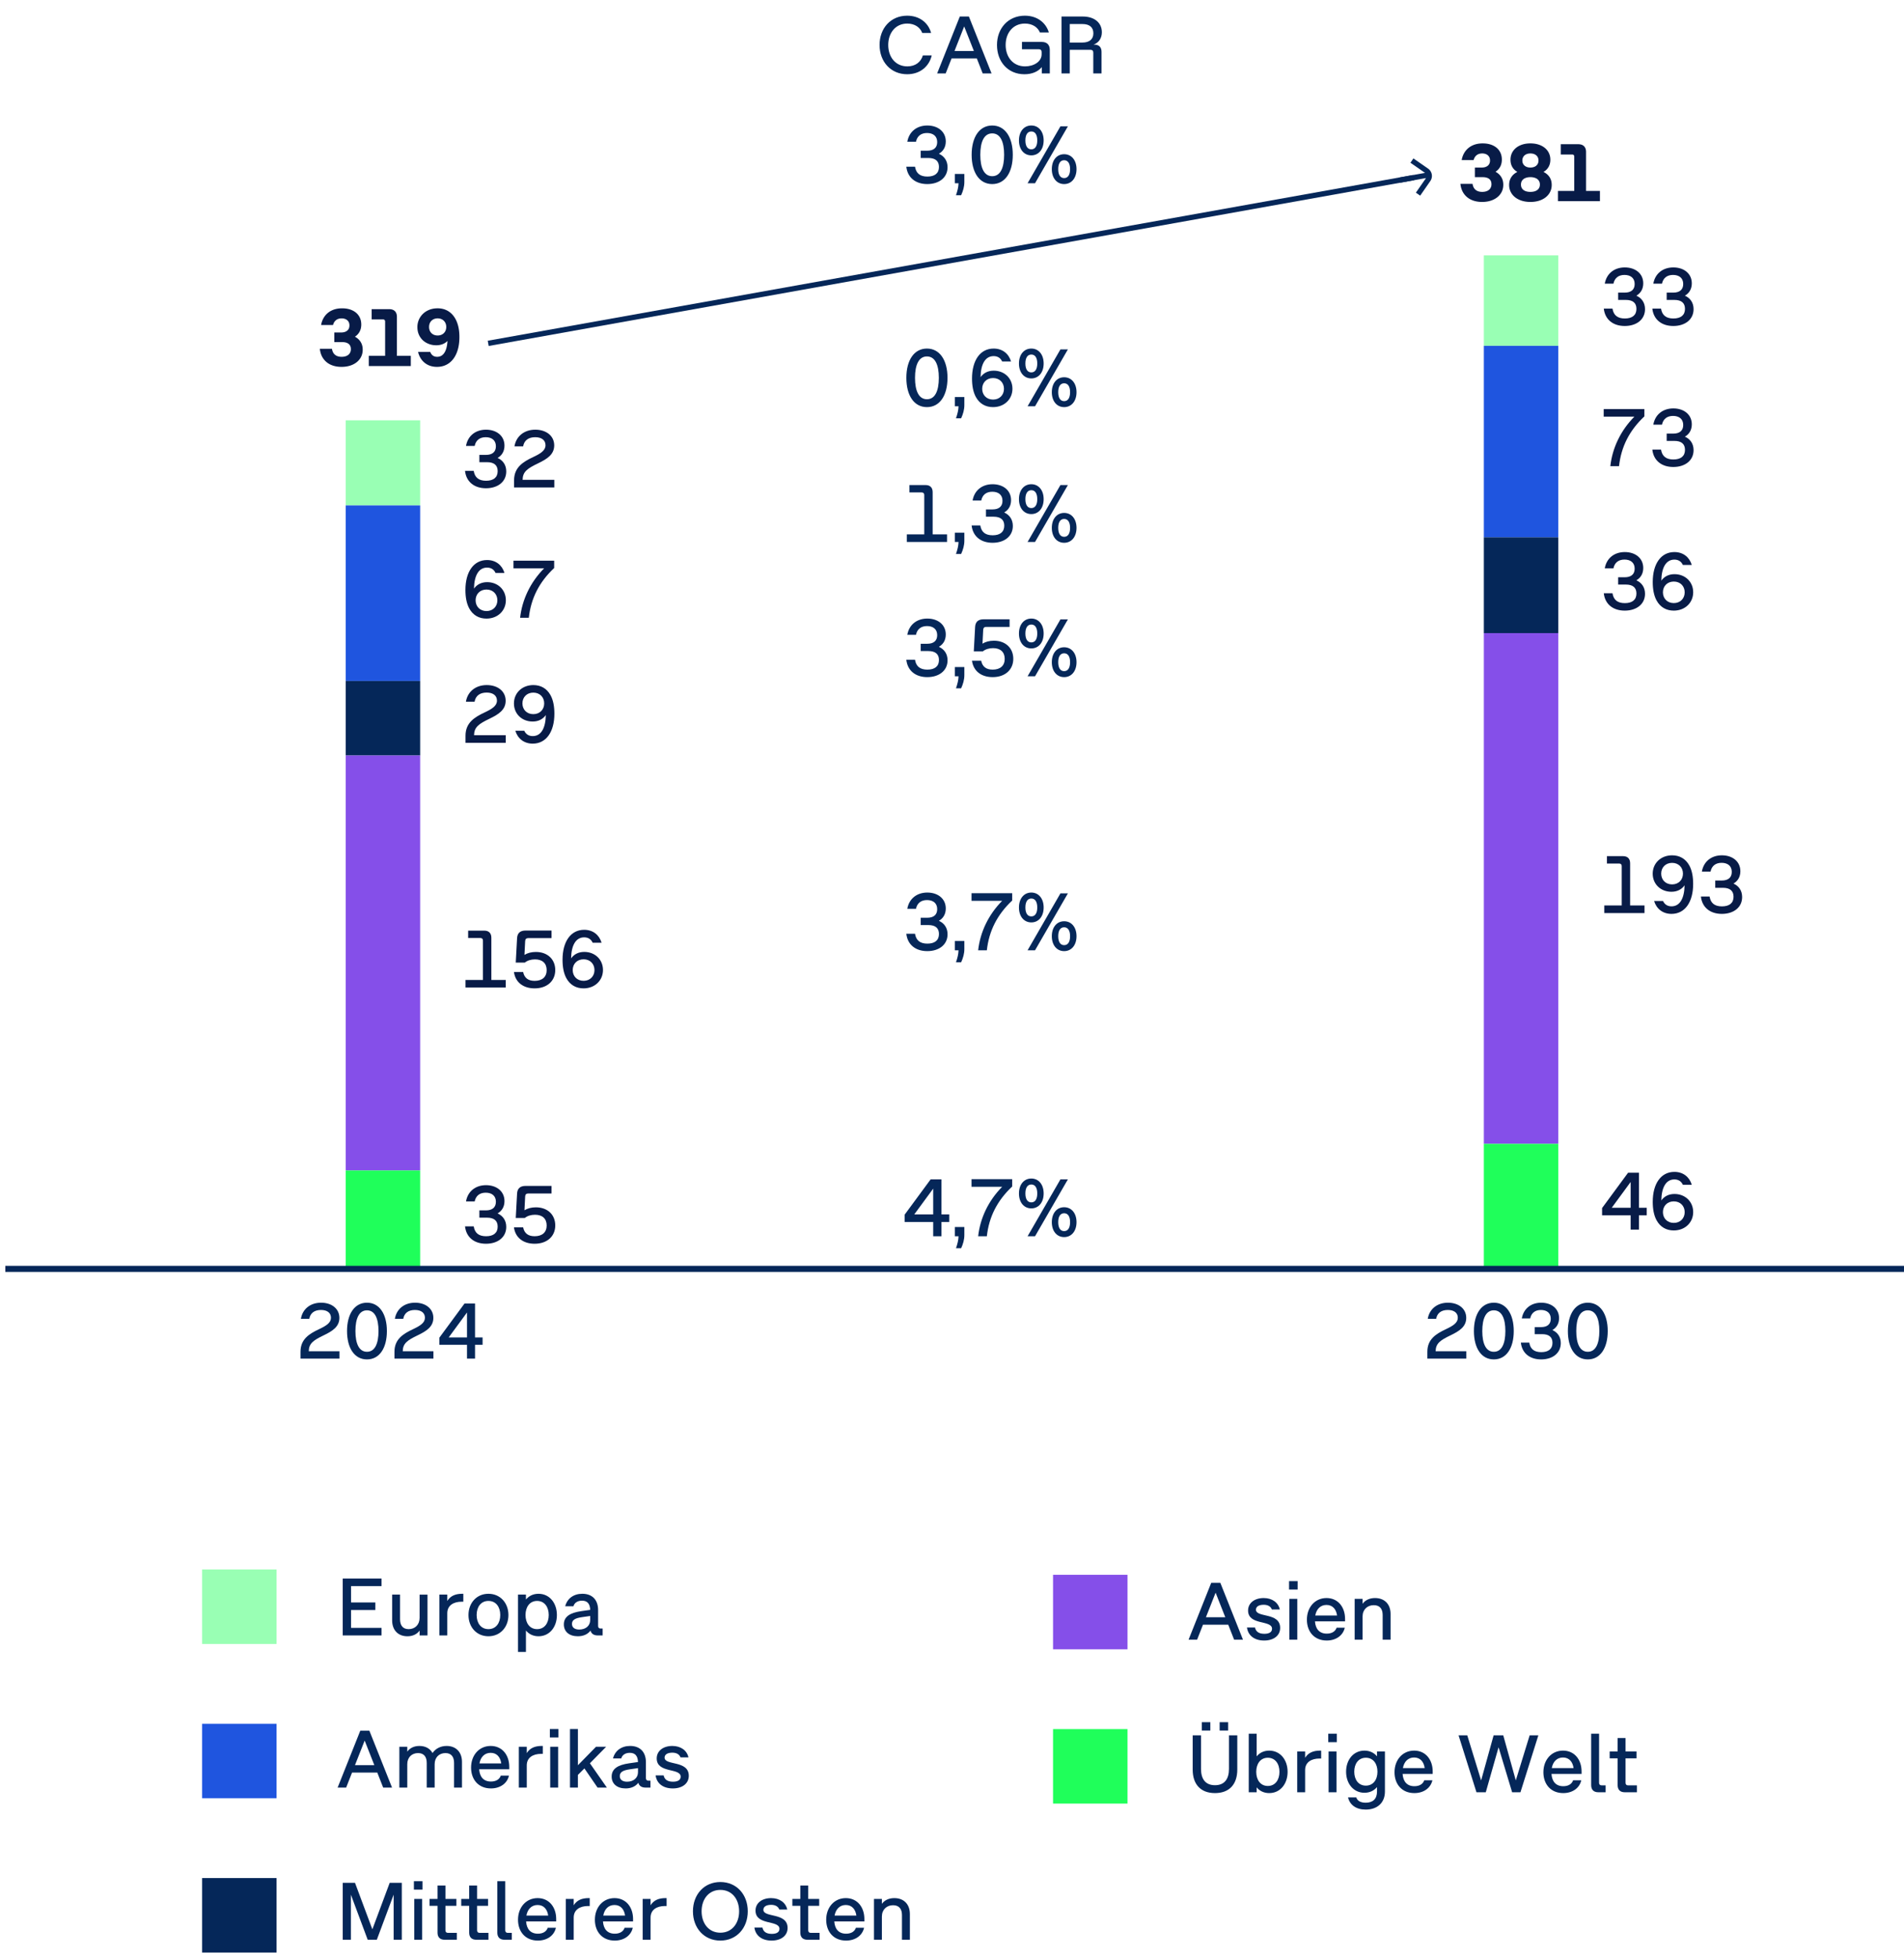 <svg xmlns="http://www.w3.org/2000/svg" width="358" height="368" viewBox="0 0 358 368"><g data-name="Grafik"><path d="M265.197 30.589l2.746 1.906-4.862.878.176.974 4.873-.88-1.909 2.746.809.561 1.904-2.742a1.676 1.676 0 00-.422-2.341l-2.753-1.911-.561.809z" fill="#052759"/><path fill="none" stroke="#052759" stroke-miterlimit="10" d="M265.794 33.383L91.798 64.537"/><g fill="#081b47"><path d="M62.188 68.554a3.405 3.405 0 01-1.411-1.17c-.354-.512-.566-1.121-.639-1.829h2.278c.077.506.271.885.581 1.135.31.251.724.376 1.24.376.351 0 .657-.057.918-.17.261-.114.463-.279.604-.496a1.39 1.39 0 00.213-.783c0-.434-.142-.762-.426-.984-.284-.222-.695-.333-1.232-.333h-1.457v-1.806h1.279c.48 0 .861-.113 1.143-.341s.423-.558.423-.992c0-.284-.063-.524-.19-.721s-.301-.345-.522-.445a1.822 1.822 0 00-.76-.151c-.419 0-.767.108-1.043.325-.276.218-.466.524-.569.923h-2.239a3.83 3.83 0 01.682-1.659 3.47 3.47 0 011.349-1.093c.553-.258 1.188-.387 1.906-.387.729 0 1.365.125 1.91.375.545.251.965.606 1.26 1.066.294.46.441.994.441 1.604 0 .507-.104.952-.31 1.337a2.56 2.56 0 01-.884.95c.465.248.825.578 1.081.991.256.414.384.895.384 1.441 0 .642-.169 1.207-.508 1.697-.338.491-.81.871-1.414 1.14s-1.292.403-2.062.403c-.765 0-1.44-.135-2.026-.403zM72.309 60.142c-.069-.07-.171-.105-.306-.105H69.88v-1.93h3.277c.476 0 .84.126 1.093.376.254.251.38.614.38 1.089v7.316h2.612v1.914h-7.897v-1.914h3.069v-6.44c0-.135-.035-.236-.105-.306zM84.264 58.475c.579.349 1.046.859 1.403 1.531.475.889.713 2.002.713 3.34 0 1.147-.172 2.143-.516 2.987s-.833 1.493-1.469 1.945-1.38.679-2.232.679c-.614 0-1.166-.116-1.654-.349s-.894-.561-1.217-.984-.552-.92-.686-1.488h2.286c.108.295.271.523.488.686.217.163.488.244.813.244.584 0 1.04-.256 1.368-.767.328-.512.521-1.251.577-2.217a2.578 2.578 0 01-.926.608 3.208 3.208 0 01-1.167.205 3.847 3.847 0 01-1.821-.43c-.542-.287-.969-.688-1.278-1.205s-.465-1.105-.465-1.768a3.423 3.423 0 011.841-3.076c.576-.311 1.229-.465 1.957-.465.743 0 1.405.174 1.983.522zm-2.826 1.577c-.245.14-.434.331-.565.574-.132.242-.197.519-.197.829s.065.586.197.829.32.433.565.569c.246.137.531.205.856.205.315 0 .596-.068.841-.205.246-.137.436-.326.57-.569.134-.243.201-.52.201-.829s-.067-.587-.201-.829a1.463 1.463 0 00-.57-.574 1.663 1.663 0 00-.841-.209 1.7 1.7 0 00-.856.209z"/></g><g fill="#081b47"><path d="M91.116 133.913c1.418-.667 2.325-1.248 2.325-2.225 0-.931-.705-1.512-1.938-1.512-1.271 0-2.07.597-2.271 1.721h-1.628c.311-1.898 1.829-3.132 3.915-3.132s3.558 1.179 3.558 2.946c0 1.721-1.349 2.565-3.023 3.372-2.069.992-2.892 1.597-2.922 3.107h5.961v1.427h-7.565v-1.341c0-2.435 1.705-3.48 3.589-4.364zM103.516 130.672c.512.938.722 2.132.722 3.473 0 3.403-1.535 5.628-4.07 5.628-1.65 0-2.829-.954-3.271-2.427h1.674c.295.644.83 1.008 1.597 1.008 1.604 0 2.419-1.55 2.458-3.953-.527.752-1.364 1.217-2.473 1.217-2.023 0-3.52-1.441-3.52-3.402 0-1.946 1.512-3.45 3.65-3.45 1.388 0 2.535.628 3.232 1.907zm-5.287 1.536c0 1.147.813 2.022 2.046 2.022 1.24 0 2.047-.875 2.047-2.022s-.807-2.023-2.047-2.023c-1.232 0-2.046.876-2.046 2.023z"/></g><g fill="#081b47"><path d="M88.232 114.366c-.512-.938-.721-2.132-.721-3.473 0-3.402 1.534-5.628 4.069-5.628 1.651 0 2.829.954 3.271 2.427h-1.675c-.295-.644-.829-1.008-1.597-1.008-1.604 0-2.419 1.551-2.457 3.953.527-.752 1.364-1.217 2.473-1.217 2.023 0 3.519 1.441 3.519 3.403 0 1.945-1.511 3.449-3.65 3.449-1.388 0-2.535-.628-3.232-1.907zm5.287-1.534c0-1.147-.813-2.023-2.046-2.023-1.24 0-2.047.876-2.047 2.023s.807 2.022 2.047 2.022c1.232 0 2.046-.876 2.046-2.022zM102.314 106.816h-5.767v-1.426h7.65v1.371c-2.821 2.651-4.364 5.705-4.768 9.356h-1.636c.388-3.434 1.931-6.682 4.52-9.302z"/></g><g fill="#081b47"><path d="M87.434 88.509h1.636c.202 1.256.962 1.853 2.325 1.853 1.403 0 2.179-.636 2.179-1.806 0-1.116-.683-1.683-1.992-1.683h-1.449v-1.372h1.24c1.178 0 1.868-.542 1.868-1.62 0-1.139-.791-1.705-1.915-1.705s-1.86.581-2.077 1.644h-1.628c.317-1.853 1.744-3.055 3.76-3.055s3.473 1.171 3.473 2.992c0 1.062-.481 1.846-1.295 2.318 1.008.449 1.628 1.325 1.628 2.534 0 1.931-1.573 3.163-3.813 3.163s-3.721-1.248-3.938-3.264zM100.245 85.913c1.418-.667 2.325-1.248 2.325-2.225 0-.931-.705-1.512-1.938-1.512-1.271 0-2.07.597-2.271 1.721h-1.628c.311-1.898 1.829-3.132 3.915-3.132s3.558 1.179 3.558 2.946c0 1.721-1.349 2.565-3.023 3.372-2.069.992-2.892 1.597-2.922 3.107h5.961v1.427h-7.565v-1.341c0-2.435 1.705-3.48 3.589-4.364z"/></g><g fill="#081b47"><path d="M90.325 176.308h-2.302v-1.388h3.015c.876 0 1.349.473 1.349 1.349v7.922h2.706v1.427h-7.565v-1.427h3.278v-7.402c0-.31-.17-.48-.48-.48zM96.633 182.696h1.729c.232 1.124.953 1.666 2.162 1.666 1.419 0 2.264-.736 2.264-2.016s-.798-2.022-2.193-2.022c-.768 0-1.441.217-1.915.604h-1.705l.248-4.589c.055-.984.612-1.435 1.597-1.435h4.884v1.427h-4.403c-.364 0-.534.193-.558.558l-.132 2.589c.565-.349 1.302-.55 2.147-.55 2.178 0 3.643 1.372 3.643 3.403 0 2.069-1.558 3.441-3.876 3.441-2.17 0-3.627-1.163-3.891-3.077zM106.491 183.866c-.512-.938-.721-2.132-.721-3.473 0-3.402 1.534-5.628 4.069-5.628 1.651 0 2.829.954 3.271 2.427h-1.675c-.294-.644-.829-1.008-1.597-1.008-1.604 0-2.418 1.551-2.457 3.953.527-.752 1.364-1.217 2.473-1.217 2.023 0 3.52 1.441 3.52 3.403 0 1.945-1.512 3.449-3.651 3.449-1.388 0-2.535-.628-3.232-1.907zm5.286-1.534c0-1.147-.813-2.023-2.046-2.023-1.24 0-2.047.876-2.047 2.023s.807 2.022 2.047 2.022c1.232 0 2.046-.876 2.046-2.022z"/></g><g fill="#081b47"><path d="M87.434 230.509h1.636c.202 1.256.962 1.853 2.325 1.853 1.403 0 2.179-.636 2.179-1.806 0-1.116-.683-1.683-1.992-1.683h-1.449v-1.372h1.24c1.178 0 1.868-.542 1.868-1.62 0-1.139-.791-1.705-1.915-1.705s-1.86.581-2.077 1.644h-1.628c.317-1.853 1.744-3.055 3.76-3.055s3.473 1.171 3.473 2.992c0 1.062-.481 1.846-1.295 2.318 1.008.449 1.628 1.325 1.628 2.534 0 1.931-1.573 3.163-3.813 3.163s-3.721-1.248-3.938-3.264zM96.633 230.696h1.729c.232 1.124.953 1.666 2.162 1.666 1.419 0 2.264-.736 2.264-2.016s-.798-2.022-2.193-2.022c-.768 0-1.441.217-1.915.604h-1.705l.248-4.589c.055-.984.612-1.435 1.597-1.435h4.884v1.427h-4.403c-.364 0-.534.193-.558.558l-.132 2.589c.565-.349 1.302-.55 2.147-.55 2.178 0 3.643 1.372 3.643 3.403 0 2.069-1.558 3.441-3.876 3.441-2.17 0-3.627-1.163-3.891-3.077z"/></g><g fill="#081b47"><path d="M304.442 162.308h-2.302v-1.388h3.015c.876 0 1.349.473 1.349 1.349v7.922h2.706v1.427h-7.565v-1.427h3.278v-7.402c0-.31-.17-.48-.48-.48zM317.633 162.672c.512.938.722 2.132.722 3.473 0 3.403-1.535 5.628-4.07 5.628-1.65 0-2.829-.954-3.271-2.427h1.674c.295.644.83 1.008 1.597 1.008 1.604 0 2.419-1.55 2.458-3.953-.527.752-1.364 1.217-2.473 1.217-2.023 0-3.52-1.441-3.52-3.402 0-1.946 1.512-3.45 3.65-3.45 1.388 0 2.535.628 3.232 1.907zm-5.286 1.535c0 1.147.813 2.022 2.046 2.022 1.24 0 2.047-.875 2.047-2.022s-.807-2.023-2.047-2.023c-1.232 0-2.046.876-2.046 2.023zM319.81 168.509h1.636c.202 1.256.961 1.853 2.326 1.853 1.402 0 2.178-.636 2.178-1.806 0-1.116-.683-1.683-1.992-1.683h-1.449v-1.372h1.24c1.178 0 1.868-.542 1.868-1.62 0-1.139-.791-1.705-1.915-1.705s-1.86.581-2.077 1.644h-1.628c.317-1.853 1.744-3.055 3.76-3.055s3.473 1.171 3.473 2.992c0 1.062-.48 1.846-1.295 2.318 1.008.449 1.628 1.325 1.628 2.534 0 1.931-1.573 3.163-3.813 3.163s-3.721-1.248-3.938-3.264z"/></g><g fill="#081b47"><path d="M306.605 228.436h-5.372v-1.372l4.892-6.644h2.038v6.589h1.465v1.427h-1.465v2.682h-1.558v-2.682zm0-1.427v-4.845l-3.559 4.845h3.559zM311.479 229.366c-.512-.938-.721-2.132-.721-3.473 0-3.402 1.534-5.628 4.069-5.628 1.651 0 2.829.954 3.271 2.427h-1.675c-.295-.644-.829-1.008-1.597-1.008-1.604 0-2.419 1.551-2.457 3.953.527-.752 1.364-1.217 2.473-1.217 2.023 0 3.519 1.441 3.519 3.403 0 1.945-1.511 3.449-3.65 3.449-1.388 0-2.535-.628-3.232-1.907zm5.286-1.534c0-1.147-.813-2.023-2.046-2.023-1.24 0-2.047.876-2.047 2.023s.807 2.022 2.047 2.022c1.232 0 2.046-.876 2.046-2.022z"/></g><g fill="#081b47"><path d="M301.551 111.509h1.636c.202 1.256.962 1.853 2.325 1.853 1.403 0 2.179-.636 2.179-1.806 0-1.116-.683-1.683-1.992-1.683h-1.449v-1.372h1.24c1.178 0 1.868-.542 1.868-1.62 0-1.139-.791-1.705-1.915-1.705s-1.86.581-2.077 1.644h-1.628c.317-1.853 1.744-3.055 3.76-3.055s3.473 1.171 3.473 2.992c0 1.062-.481 1.846-1.295 2.318 1.008.449 1.628 1.325 1.628 2.534 0 1.931-1.573 3.163-3.813 3.163s-3.721-1.248-3.938-3.264zM311.479 112.866c-.512-.938-.721-2.132-.721-3.473 0-3.402 1.534-5.628 4.069-5.628 1.651 0 2.829.954 3.271 2.427h-1.675c-.295-.644-.829-1.008-1.597-1.008-1.604 0-2.419 1.551-2.457 3.953.527-.752 1.364-1.217 2.473-1.217 2.023 0 3.519 1.441 3.519 3.403 0 1.945-1.511 3.449-3.65 3.449-1.388 0-2.535-.628-3.232-1.907zm5.286-1.534c0-1.147-.813-2.023-2.046-2.023-1.24 0-2.047.876-2.047 2.023s.807 2.022 2.047 2.022c1.232 0 2.046-.876 2.046-2.022z"/></g><g fill="#081b47"><path d="M307.303 78.316h-5.767V76.89h7.65v1.371c-2.821 2.651-4.364 5.705-4.768 9.356h-1.636c.388-3.434 1.931-6.682 4.52-9.302zM310.68 84.509h1.636c.202 1.256.962 1.853 2.325 1.853 1.403 0 2.179-.636 2.179-1.806 0-1.116-.683-1.683-1.992-1.683h-1.449v-1.372h1.24c1.178 0 1.868-.542 1.868-1.62 0-1.139-.791-1.705-1.915-1.705s-1.86.581-2.077 1.644h-1.628c.317-1.853 1.744-3.055 3.76-3.055s3.473 1.171 3.473 2.992c0 1.062-.481 1.846-1.295 2.318 1.008.449 1.628 1.325 1.628 2.534 0 1.931-1.573 3.163-3.813 3.163s-3.721-1.248-3.938-3.264z"/></g><g fill="#081b47"><path d="M301.551 58.009h1.636c.202 1.256.962 1.853 2.325 1.853 1.403 0 2.179-.636 2.179-1.806 0-1.116-.683-1.683-1.992-1.683h-1.449v-1.372h1.24c1.178 0 1.868-.542 1.868-1.62 0-1.139-.791-1.705-1.915-1.705s-1.86.581-2.077 1.644h-1.628c.317-1.853 1.744-3.055 3.76-3.055s3.473 1.171 3.473 2.992c0 1.062-.481 1.846-1.295 2.318 1.008.449 1.628 1.325 1.628 2.534 0 1.931-1.573 3.163-3.813 3.163s-3.721-1.248-3.938-3.264zM310.68 58.009h1.636c.202 1.256.962 1.853 2.325 1.853 1.403 0 2.179-.636 2.179-1.806 0-1.116-.683-1.683-1.992-1.683h-1.449v-1.372h1.24c1.178 0 1.868-.542 1.868-1.62 0-1.139-.791-1.705-1.915-1.705s-1.86.581-2.077 1.644h-1.628c.317-1.853 1.744-3.055 3.76-3.055s3.473 1.171 3.473 2.992c0 1.062-.481 1.846-1.295 2.318 1.008.449 1.628 1.325 1.628 2.534 0 1.931-1.573 3.163-3.813 3.163s-3.721-1.248-3.938-3.264z"/></g><g fill="#081b47"><path d="M276.646 37.554a3.405 3.405 0 01-1.411-1.17c-.354-.512-.566-1.121-.639-1.829h2.278c.077.506.271.885.581 1.135.31.251.724.376 1.24.376.351 0 .657-.057.918-.17.261-.114.463-.279.604-.496a1.39 1.39 0 00.213-.783c0-.434-.142-.762-.426-.984-.284-.222-.695-.333-1.232-.333h-1.457v-1.806h1.279c.48 0 .861-.113 1.143-.341s.423-.558.423-.992c0-.284-.063-.524-.19-.721s-.301-.345-.522-.445a1.822 1.822 0 00-.76-.151c-.419 0-.767.108-1.043.325-.276.218-.466.524-.569.923h-2.239a3.83 3.83 0 01.682-1.659 3.47 3.47 0 011.349-1.093c.553-.258 1.188-.387 1.906-.387.729 0 1.365.125 1.91.375.545.251.965.606 1.26 1.066.294.46.441.994.441 1.604 0 .507-.104.952-.31 1.337a2.56 2.56 0 01-.884.95c.465.248.825.578 1.081.991.256.414.384.895.384 1.441 0 .642-.169 1.207-.508 1.697-.338.491-.81.871-1.414 1.14s-1.292.403-2.062.403c-.765 0-1.44-.135-2.026-.403zM285.673 37.554c-.606-.269-1.078-.646-1.414-1.132a2.867 2.867 0 01-.504-1.674c0-.548.135-1.029.403-1.445s.651-.745 1.147-.988a2.516 2.516 0 01-.966-.945c-.219-.388-.329-.837-.329-1.349 0-.604.158-1.139.473-1.604.315-.466.756-.826 1.321-1.082.566-.255 1.216-.383 1.949-.383s1.385.128 1.953.383c.568.256 1.01.616 1.325 1.082.315.465.473.999.473 1.604 0 .512-.111.963-.333 1.353a2.478 2.478 0 01-.961.941c.501.243.885.571 1.151.984.266.414.398.896.398 1.449a2.87 2.87 0 01-.504 1.674c-.336.486-.807.863-1.414 1.132s-1.304.403-2.089.403c-.78 0-1.474-.135-2.081-.403zm3.038-1.65c.267-.108.471-.267.612-.473.143-.207.214-.455.214-.744s-.071-.537-.214-.744a1.354 1.354 0 00-.612-.477 2.48 2.48 0 00-.957-.167c-.366 0-.683.056-.949.167-.266.111-.47.27-.612.477-.142.207-.213.454-.213.744s.069.537.209.744c.14.206.343.364.608.473.267.108.585.162.957.162s.691-.054.957-.162zm-.154-4.573a1.22 1.22 0 00.53-.461c.124-.198.187-.433.187-.701s-.062-.502-.187-.701-.301-.353-.53-.461c-.23-.108-.498-.163-.803-.163s-.57.055-.798.163-.403.263-.527.465a1.302 1.302 0 00-.186.697c0 .269.062.503.186.701.124.199.3.353.527.461.228.109.493.163.798.163s.572-.054.803-.163zM295.896 29.142c-.069-.07-.171-.105-.306-.105h-2.123v-1.93h3.277c.476 0 .84.126 1.093.376.254.251.38.614.38 1.089v7.316h2.612v1.914h-7.897v-1.914h3.069v-6.44c0-.135-.035-.236-.105-.306z"/></g><g fill="#052759"><path d="M165.381 8.454c0-3.154 2.107-5.504 5.186-5.504 2.295 0 3.977 1.303 4.504 3.248h-1.668c-.395-1.069-1.426-1.767-2.82-1.767-2.193 0-3.574 1.751-3.574 4.022s1.373 4.023 3.59 4.023c1.52 0 2.549-.807 2.922-2.055h1.666c-.496 2.108-2.225 3.535-4.619 3.535-3.07 0-5.186-2.349-5.186-5.504zM183.664 10.981h-4.744l-1.109 2.821h-1.604l4.262-10.697h1.707l4.262 10.697h-1.666l-1.107-2.821zm-.551-1.396l-1.822-4.62-1.82 4.62h3.643zM187.459 8.454c0-3.154 2.133-5.504 5.232-5.504 2.279 0 3.953 1.264 4.52 3.155h-1.682c-.42-1.016-1.436-1.674-2.822-1.674-2.225 0-3.619 1.751-3.619 4.022s1.387 4.023 3.65 4.023c1.627 0 3.115-.876 3.115-2.271v-.419c0-.341-.186-.526-.527-.526h-3.17V7.88h3.713c.984 0 1.52.534 1.52 1.519v4.403h-1.504v-1.186c-.697.845-1.844 1.341-3.256 1.341-3.115 0-5.17-2.349-5.17-5.504zM205.037 9.361h-3.898v4.441h-1.551V3.105h4.016c2.154 0 3.574 1.155 3.574 2.961 0 1.07-.551 1.97-1.574 2.326h.162c.877 0 1.35.473 1.35 1.349v4.062h-1.551V9.889c0-.342-.186-.527-.527-.527zm-1.512-1.364c1.295 0 2.055-.604 2.055-1.736 0-1.147-.752-1.744-2.047-1.744h-2.395v3.48h2.387z"/></g><g fill="#99ffb4"><path d="M65 79h14v16H65zM279 48h14v17h-14z"/></g><g fill="#1f55df"><path d="M65 95h14v33H65zM279 65h14v36h-14z"/></g><g fill="#052759"><path d="M65 128h14v14H65zM279 101h14v18h-14z"/></g><g fill="#854fe9"><path d="M65 142h14v78H65zM279 119h14v96h-14z"/></g><g fill="#1fff5a"><path d="M65 220h14v18H65zM279 215h14v23h-14z"/></g><path fill="none" stroke="#052759" stroke-miterlimit="10" stroke-width="1.147" d="M1 238.5h357"/><g fill="#052759"><path d="M59.977 249.838c1.373-.646 2.252-1.209 2.252-2.154 0-.901-.684-1.463-1.877-1.463-1.231 0-2.005.577-2.2 1.665h-1.576c.3-1.838 1.771-3.032 3.791-3.032s3.446 1.142 3.446 2.853c0 1.666-1.307 2.484-2.928 3.266-2.005.961-2.801 1.546-2.83 3.01h5.772v1.382H56.5v-1.299c0-2.357 1.651-3.371 3.477-4.227zM65.252 250.184c0-3.214 1.412-5.33 3.746-5.33s3.746 2.116 3.746 5.33-1.403 5.33-3.746 5.33-3.746-2.117-3.746-5.33zm5.916 0c0-2.388-.69-3.896-2.17-3.896-1.471 0-2.17 1.508-2.17 3.896s.699 3.896 2.17 3.896c1.479 0 2.17-1.509 2.17-3.896zM77.646 249.838c1.373-.646 2.252-1.209 2.252-2.154 0-.901-.684-1.463-1.877-1.463-1.231 0-2.005.577-2.2 1.665h-1.576c.3-1.838 1.771-3.032 3.791-3.032s3.446 1.142 3.446 2.853c0 1.666-1.307 2.484-2.928 3.266-2.005.961-2.801 1.546-2.83 3.01h5.772v1.382h-7.327v-1.299c0-2.357 1.651-3.371 3.477-4.227zM87.809 252.766h-5.203v-1.329l4.738-6.433h1.974v6.381h1.419v1.381h-1.419v2.598h-1.509v-2.598zm0-1.381v-4.691l-3.445 4.691h3.445z"/></g><g fill="#052759"><path d="M271.855 249.838c1.374-.646 2.252-1.209 2.252-2.154 0-.901-.684-1.463-1.877-1.463-1.231 0-2.004.577-2.199 1.665h-1.577c.301-1.838 1.772-3.032 3.791-3.032s3.446 1.142 3.446 2.853c0 1.666-1.307 2.484-2.928 3.266-2.005.961-2.8 1.546-2.83 3.01h5.772v1.382h-7.327v-1.299c0-2.357 1.652-3.371 3.477-4.227zM277.132 250.184c0-3.214 1.411-5.33 3.745-5.33s3.746 2.116 3.746 5.33-1.404 5.33-3.746 5.33-3.745-2.117-3.745-5.33zm5.915 0c0-2.388-.691-3.896-2.17-3.896-1.471 0-2.169 1.508-2.169 3.896s.698 3.896 2.169 3.896c1.479 0 2.17-1.509 2.17-3.896zM285.958 252.353h1.584c.195 1.217.931 1.795 2.253 1.795 1.358 0 2.109-.616 2.109-1.75 0-1.081-.661-1.629-1.93-1.629h-1.404v-1.328h1.201c1.142 0 1.81-.526 1.81-1.569 0-1.104-.766-1.65-1.854-1.65s-1.802.562-2.012 1.59h-1.576c.308-1.793 1.688-2.957 3.641-2.957s3.363 1.134 3.363 2.897c0 1.028-.465 1.787-1.254 2.244.977.436 1.577 1.284 1.577 2.455 0 1.869-1.524 3.063-3.694 3.063s-3.604-1.209-3.813-3.161zM294.801 250.184c0-3.214 1.411-5.33 3.746-5.33s3.746 2.116 3.746 5.33-1.404 5.33-3.746 5.33-3.746-2.117-3.746-5.33zm5.916 0c0-2.388-.691-3.896-2.17-3.896s-2.17 1.508-2.17 3.896.698 3.896 2.17 3.896 2.17-1.509 2.17-3.896z"/></g></g><g data-name="DE"><g fill="#052759"><path d="M170.41 124.009h1.635c.203 1.256.961 1.853 2.326 1.853 1.402 0 2.178-.636 2.178-1.806 0-1.116-.682-1.683-1.992-1.683h-1.449v-1.372h1.24c1.178 0 1.869-.542 1.869-1.62 0-1.139-.791-1.705-1.916-1.705s-1.859.581-2.076 1.644h-1.629c.318-1.853 1.744-3.055 3.76-3.055s3.473 1.171 3.473 2.992c0 1.062-.48 1.846-1.295 2.318 1.008.449 1.629 1.325 1.629 2.534 0 1.931-1.574 3.163-3.814 3.163s-3.721-1.248-3.938-3.264zM180.229 127.118h-.697v-1.744h1.791v1.496c0 .892-.232 1.675-.605 2.504h-.969c.287-.845.457-1.512.48-2.256zM182.756 124.196h1.729c.232 1.124.953 1.666 2.162 1.666 1.418 0 2.264-.736 2.264-2.016s-.799-2.022-2.193-2.022c-.768 0-1.441.217-1.916.604h-1.705l.248-4.589c.055-.984.613-1.435 1.598-1.435h4.883v1.427h-4.402c-.365 0-.535.193-.559.558l-.131 2.589c.564-.349 1.301-.55 2.146-.55 2.178 0 3.643 1.372 3.643 3.403 0 2.069-1.557 3.441-3.875 3.441-2.17 0-3.627-1.163-3.891-3.077zM191.59 119.072c0-1.675.939-2.807 2.326-2.807 1.379 0 2.318 1.132 2.318 2.807s-.939 2.806-2.318 2.806c-1.387 0-2.326-1.132-2.326-2.806zm3.441 0c0-1.077-.402-1.683-1.115-1.683s-1.117.605-1.117 1.683c0 1.069.404 1.674 1.117 1.674s1.115-.604 1.115-1.674zm-1.82 8.046l6.178-10.697h1.402l-6.178 10.697h-1.402zm4.557-2.652c0-1.674.932-2.806 2.318-2.806s2.326 1.132 2.326 2.806-.938 2.807-2.326 2.807-2.318-1.132-2.318-2.807zm3.435 0c0-1.069-.404-1.674-1.117-1.674s-1.115.604-1.115 1.674c0 1.078.402 1.683 1.115 1.683s1.117-.604 1.117-1.683z"/></g><g fill="#052759"><path d="M173.301 92.558H171V91.17h3.014c.877 0 1.35.473 1.35 1.349v7.922h2.705v1.427h-7.564v-1.427h3.277v-7.402c0-.31-.17-.48-.48-.48zM180.229 101.868h-.697v-1.744h1.791v1.496c0 .892-.232 1.675-.605 2.504h-.969c.287-.845.457-1.512.48-2.256zM182.686 98.759h1.635c.203 1.256.961 1.853 2.326 1.853 1.402 0 2.178-.636 2.178-1.806 0-1.116-.682-1.683-1.992-1.683h-1.449v-1.372h1.24c1.178 0 1.869-.542 1.869-1.62 0-1.139-.791-1.705-1.916-1.705s-1.859.581-2.076 1.644h-1.629c.318-1.853 1.744-3.055 3.76-3.055s3.473 1.171 3.473 2.992c0 1.062-.48 1.846-1.295 2.318 1.008.449 1.629 1.325 1.629 2.534 0 1.931-1.574 3.163-3.814 3.163s-3.721-1.248-3.938-3.264zM191.59 93.822c0-1.675.939-2.807 2.326-2.807 1.379 0 2.318 1.132 2.318 2.807s-.939 2.806-2.318 2.806c-1.387 0-2.326-1.132-2.326-2.806zm3.441 0c0-1.077-.402-1.683-1.115-1.683s-1.117.605-1.117 1.683c0 1.069.404 1.674 1.117 1.674s1.115-.604 1.115-1.674zm-1.82 8.046l6.178-10.697h1.402l-6.178 10.697h-1.402zm4.557-2.652c0-1.674.932-2.806 2.318-2.806s2.326 1.132 2.326 2.806-.938 2.807-2.326 2.807-2.318-1.132-2.318-2.807zm3.435 0c0-1.069-.404-1.674-1.117-1.674s-1.115.604-1.115 1.674c0 1.078.402 1.683 1.115 1.683s1.117-.604 1.117-1.683z"/></g><g fill="#052759"><path d="M170.418 71.019c0-3.317 1.457-5.504 3.867-5.504s3.869 2.187 3.869 5.504-1.449 5.504-3.869 5.504-3.867-2.187-3.867-5.504zm6.107 0c0-2.465-.713-4.022-2.24-4.022-1.52 0-2.24 1.558-2.24 4.022s.721 4.023 2.24 4.023c1.527 0 2.24-1.559 2.24-4.023zM180.229 76.368h-.697v-1.744h1.791v1.496c0 .892-.232 1.675-.605 2.504h-.969c.287-.845.457-1.512.48-2.256zM183.484 74.616c-.512-.938-.721-2.132-.721-3.473 0-3.402 1.533-5.628 4.068-5.628 1.652 0 2.83.954 3.271 2.427h-1.674c-.295-.644-.83-1.008-1.598-1.008-1.604 0-2.418 1.551-2.457 3.953.527-.752 1.365-1.217 2.473-1.217 2.023 0 3.52 1.441 3.52 3.403 0 1.945-1.512 3.449-3.65 3.449-1.389 0-2.535-.628-3.232-1.907zm5.286-1.534c0-1.147-.812-2.023-2.045-2.023-1.24 0-2.047.876-2.047 2.023s.807 2.022 2.047 2.022c1.232 0 2.045-.876 2.045-2.022zM191.59 68.322c0-1.675.939-2.807 2.326-2.807 1.379 0 2.318 1.132 2.318 2.807s-.939 2.806-2.318 2.806c-1.387 0-2.326-1.132-2.326-2.806zm3.441 0c0-1.077-.402-1.683-1.115-1.683s-1.117.605-1.117 1.683c0 1.069.404 1.674 1.117 1.674s1.115-.604 1.115-1.674zm-1.82 8.046l6.178-10.697h1.402l-6.178 10.697h-1.402zm4.557-2.652c0-1.674.932-2.806 2.318-2.806s2.326 1.132 2.326 2.806-.938 2.807-2.326 2.807-2.318-1.132-2.318-2.807zm3.435 0c0-1.069-.404-1.674-1.117-1.674s-1.115.604-1.115 1.674c0 1.078.402 1.683 1.115 1.683s1.117-.604 1.117-1.683z"/></g><g fill="#052759"><path d="M170.41 175.509h1.635c.203 1.256.961 1.853 2.326 1.853 1.402 0 2.178-.636 2.178-1.806 0-1.116-.682-1.683-1.992-1.683h-1.449v-1.372h1.24c1.178 0 1.869-.542 1.869-1.62 0-1.139-.791-1.705-1.916-1.705s-1.859.581-2.076 1.644h-1.629c.318-1.853 1.744-3.055 3.76-3.055s3.473 1.171 3.473 2.992c0 1.062-.48 1.846-1.295 2.318 1.008.449 1.629 1.325 1.629 2.534 0 1.931-1.574 3.163-3.814 3.163s-3.721-1.248-3.938-3.264zM180.229 178.617h-.697v-1.744h1.791v1.496c0 .892-.232 1.675-.605 2.504h-.969c.287-.845.457-1.512.48-2.256zM188.438 169.315h-5.768v-1.426h7.65v1.371c-2.82 2.651-4.363 5.705-4.768 9.356h-1.635c.387-3.434 1.93-6.682 4.52-9.302zM191.59 170.571c0-1.675.939-2.807 2.326-2.807 1.379 0 2.318 1.132 2.318 2.807s-.939 2.806-2.318 2.806c-1.387 0-2.326-1.132-2.326-2.806zm3.441 0c0-1.077-.402-1.683-1.115-1.683s-1.117.605-1.117 1.683c0 1.069.404 1.674 1.117 1.674s1.115-.604 1.115-1.674zm-1.82 8.046l6.178-10.697h1.402l-6.178 10.697h-1.402zm4.557-2.651c0-1.674.932-2.806 2.318-2.806s2.326 1.132 2.326 2.806-.938 2.807-2.326 2.807-2.318-1.132-2.318-2.807zm3.435 0c0-1.069-.404-1.674-1.117-1.674s-1.115.604-1.115 1.674c0 1.078.402 1.683 1.115 1.683s1.117-.604 1.117-1.683z"/></g><g fill="#052759"><path d="M175.465 229.686h-5.373v-1.372l4.893-6.644h2.037v6.589h1.465v1.427h-1.465v2.682h-1.557v-2.682zm0-1.427v-4.845l-3.559 4.845h3.559zM180.229 232.368h-.697v-1.744h1.791v1.496c0 .892-.232 1.675-.605 2.504h-.969c.287-.845.457-1.512.48-2.256zM188.438 223.066h-5.768v-1.426h7.65v1.371c-2.82 2.651-4.363 5.705-4.768 9.356h-1.635c.387-3.434 1.93-6.682 4.52-9.302zM191.59 224.322c0-1.675.939-2.807 2.326-2.807 1.379 0 2.318 1.132 2.318 2.807s-.939 2.806-2.318 2.806c-1.387 0-2.326-1.132-2.326-2.806zm3.441 0c0-1.077-.402-1.683-1.115-1.683s-1.117.605-1.117 1.683c0 1.069.404 1.674 1.117 1.674s1.115-.604 1.115-1.674zm-1.82 8.046l6.178-10.697h1.402l-6.178 10.697h-1.402zm4.557-2.652c0-1.674.932-2.806 2.318-2.806s2.326 1.132 2.326 2.806-.938 2.807-2.326 2.807-2.318-1.132-2.318-2.807zm3.435 0c0-1.069-.404-1.674-1.117-1.674s-1.115.604-1.115 1.674c0 1.078.402 1.683 1.115 1.683s1.117-.604 1.117-1.683z"/></g><g fill="#052759"><path d="M170.41 31.334h1.635c.203 1.256.961 1.853 2.326 1.853 1.402 0 2.178-.636 2.178-1.806 0-1.116-.682-1.683-1.992-1.683h-1.449v-1.372h1.24c1.178 0 1.869-.542 1.869-1.62 0-1.139-.791-1.705-1.916-1.705s-1.859.581-2.076 1.644h-1.629c.318-1.853 1.744-3.055 3.76-3.055s3.473 1.171 3.473 2.992c0 1.062-.48 1.846-1.295 2.318 1.008.449 1.629 1.325 1.629 2.534 0 1.931-1.574 3.163-3.814 3.163s-3.721-1.248-3.938-3.264zM180.229 34.442h-.697v-1.744h1.791v1.496c0 .892-.232 1.675-.605 2.504h-.969c.287-.845.457-1.512.48-2.256zM182.693 29.094c0-3.317 1.457-5.504 3.867-5.504s3.869 2.187 3.869 5.504-1.449 5.504-3.869 5.504-3.867-2.187-3.867-5.504zm6.108 0c0-2.465-.713-4.022-2.24-4.022-1.52 0-2.24 1.558-2.24 4.022s.721 4.023 2.24 4.023c1.527 0 2.24-1.559 2.24-4.023zM191.59 26.396c0-1.675.939-2.807 2.326-2.807 1.379 0 2.318 1.132 2.318 2.807s-.939 2.806-2.318 2.806c-1.387 0-2.326-1.132-2.326-2.806zm3.441 0c0-1.077-.402-1.683-1.115-1.683s-1.117.605-1.117 1.683c0 1.069.404 1.674 1.117 1.674s1.115-.604 1.115-1.674zm-1.82 8.046l6.178-10.697h1.402l-6.178 10.697h-1.402zm4.557-2.651c0-1.674.932-2.806 2.318-2.806s2.326 1.132 2.326 2.806-.938 2.807-2.326 2.807-2.318-1.132-2.318-2.807zm3.435 0c0-1.069-.404-1.674-1.117-1.674s-1.115.604-1.115 1.674c0 1.078.402 1.683 1.115 1.683s1.117-.604 1.117-1.683z"/></g><path fill="#1fff5a" d="M198 325h14v14h-14z"/><g fill="#052759"><path d="M224.254 332.609v-6.434h1.566v6.31c0 1.899.837 3.062 2.628 3.062s2.628-1.163 2.628-3.062v-6.31h1.565v6.434c0 2.76-1.488 4.419-4.193 4.419s-4.194-1.659-4.194-4.419zm1.722-8.914h1.597v1.581h-1.597v-1.581zm3.348 0h1.597v1.581h-1.597v-1.581zM236.283 335.95v.923h-1.488v-11.007h1.488v4.255c.565-.682 1.371-1.077 2.363-1.077 2.062 0 3.457 1.721 3.457 3.992s-1.395 3.992-3.457 3.992c-.992 0-1.798-.396-2.363-1.078zm4.286-2.914c0-1.512-.79-2.651-2.187-2.651-1.387 0-2.178 1.14-2.178 2.651s.791 2.651 2.178 2.651c1.396 0 2.187-1.14 2.187-2.651zM243.908 329.199h1.488v1.193c.597-.969 1.559-1.349 2.807-1.349h.209v1.488h-.311c-1.535 0-2.705.697-2.705 2.171v4.17h-1.488v-7.674zM249.744 325.866h1.612v1.581h-1.612v-1.581zm.063 3.333h1.488v7.674h-1.488v-7.674zM253.464 337.834h1.55c.187.644.807 1 1.775 1 1.334 0 2.124-.697 2.124-2.108v-.829c-.565.674-1.372 1.069-2.364 1.069-2.055 0-3.449-1.705-3.449-3.961s1.395-3.961 3.449-3.961c.992 0 1.799.396 2.364 1.07v-.915h1.488v7.55c0 2.108-1.449 3.38-3.612 3.38-1.791 0-2.984-.86-3.325-2.295zm5.534-4.829c0-1.488-.79-2.62-2.186-2.62-1.388 0-2.178 1.132-2.178 2.62 0 1.496.79 2.62 2.178 2.62 1.396 0 2.186-1.124 2.186-2.62zM262.205 333.105c0-2.341 1.535-4.062 3.689-4.062s3.488 1.697 3.488 3.93v.45h-5.658c.102 1.449.846 2.31 2.217 2.31.945 0 1.613-.403 1.854-1.116h1.534c-.325 1.457-1.636 2.411-3.396 2.411-2.294 0-3.729-1.62-3.729-3.923zm5.674-.774c-.162-1.171-.82-1.992-1.991-1.992-1.116 0-1.884.76-2.108 1.992h4.1zM281.768 328.416l-2.403 8.457h-1.752l-3.364-10.697h1.636l2.604 8.473 2.349-8.473h1.813l2.357 8.465 2.604-8.465h1.637l-3.365 10.697h-1.565l-2.55-8.457zM290.198 333.105c0-2.341 1.534-4.062 3.689-4.062s3.488 1.697 3.488 3.93v.45h-5.659c.102 1.449.846 2.31 2.218 2.31.945 0 1.612-.403 1.853-1.116h1.535c-.326 1.457-1.637 2.411-3.396 2.411-2.294 0-3.729-1.62-3.729-3.923zm5.674-.774c-.163-1.171-.821-1.992-1.992-1.992-1.116 0-1.884.76-2.108 1.992h4.101zM299.18 335.524v-9.658h1.488v9.231c0 .311.171.48.48.48h.752v1.295h-1.371c-.877 0-1.35-.473-1.35-1.349zM304.155 335.524v-5.023h-1.496v-1.302h1.496v-2.52h1.488v2.52h2.062v1.302h-2.062v4.597c0 .311.171.48.481.48h1.658v1.295h-2.279c-.875 0-1.349-.473-1.349-1.349z"/></g><path fill="#1f55df" d="M38 324h14v14H38z"/><g fill="#052759"><path d="M70.937 333.174h-4.744l-1.108 2.821h-1.604l4.263-10.697h1.706l4.263 10.697h-1.666l-1.108-2.821zm-.551-1.395l-1.821-4.62-1.822 4.62h3.644zM75.089 328.322h1.488v.915c.52-.722 1.333-1.07 2.286-1.07 1.141 0 2.008.496 2.465 1.333.574-.853 1.527-1.333 2.652-1.333 1.774 0 2.883 1.179 2.883 2.992v4.837h-1.488v-4.636c0-1.146-.52-1.853-1.62-1.853-1.171 0-2.03.799-2.03 2.093v4.396h-1.488v-4.636c0-1.146-.527-1.853-1.629-1.853-1.17 0-2.03.799-2.03 2.085v4.403H75.09v-7.674zM88.574 332.228c0-2.341 1.534-4.062 3.689-4.062s3.488 1.697 3.488 3.93v.45h-5.659c.101 1.449.845 2.31 2.218 2.31.945 0 1.611-.403 1.852-1.116h1.535c-.326 1.457-1.636 2.411-3.395 2.411-2.295 0-3.729-1.62-3.729-3.923zm5.674-.774c-.163-1.171-.822-1.992-1.992-1.992-1.116 0-1.884.76-2.108 1.992h4.101zM97.556 328.322h1.488v1.193c.597-.969 1.558-1.349 2.806-1.349h.209v1.488h-.31c-1.534 0-2.705.697-2.705 2.171v4.17h-1.488v-7.674zM103.391 324.989h1.613v1.581h-1.613v-1.581zm.062 3.333h1.488v7.674h-1.488v-7.674zM107.174 324.989h1.488v6.806l3.402-3.473h1.906l-3.053 3.101 3.193 4.573h-1.752l-2.473-3.604-1.225 1.217v2.388h-1.488V324.99zM120.023 335.088c-.551.721-1.388 1.062-2.387 1.062-1.629 0-2.629-.876-2.629-2.225 0-1.435 1.117-2.187 3.287-2.496l1.666-.24c-.038-1.155-.542-1.729-1.542-1.729-.821 0-1.442.402-1.604 1.054h-1.551c.365-1.449 1.574-2.349 3.217-2.349 1.877 0 2.969 1.155 2.969 3.069v2.984c0 .311.171.48.48.48h.373v1.295h-.938c-.721 0-1.186-.317-1.341-.907zm-2.116-.201c1.187 0 2.054-.689 2.054-1.799v-.752l-1.565.226c-1.341.193-1.86.565-1.86 1.271 0 .644.48 1.055 1.372 1.055zM123.27 333.702h1.512c.162.806.76 1.186 1.76 1.186.938 0 1.441-.341 1.441-.945 0-1.706-4.504-.574-4.504-3.435 0-1.418 1.232-2.341 2.931-2.341 1.612 0 2.751.853 3.038 2.147h-1.496c-.209-.566-.744-.884-1.542-.884-.907 0-1.45.349-1.45.93 0 1.543 4.551.45 4.551 3.419 0 1.441-1.209 2.372-3.008 2.372-1.86 0-3.031-.961-3.232-2.449z"/></g><path fill="#854fe9" d="M198 296h14v14h-14z"/><g fill="#052759"><path d="M230.937 305.375h-4.744l-1.108 2.821h-1.604l4.263-10.697h1.706l4.263 10.697h-1.666l-1.108-2.821zm-.551-1.396l-1.821-4.62-1.822 4.62h3.644zM234.461 305.902h1.512c.162.806.76 1.186 1.76 1.186.938 0 1.441-.341 1.441-.945 0-1.706-4.504-.574-4.504-3.435 0-1.418 1.232-2.341 2.931-2.341 1.612 0 2.751.853 3.038 2.147h-1.496c-.209-.566-.744-.884-1.542-.884-.907 0-1.45.349-1.45.93 0 1.543 4.551.45 4.551 3.419 0 1.441-1.209 2.372-3.008 2.372-1.86 0-3.031-.961-3.232-2.449zM242.373 297.189h1.613v1.581h-1.613v-1.581zm.063 3.333h1.488v7.674h-1.488v-7.674zM245.729 304.428c0-2.341 1.534-4.062 3.689-4.062s3.488 1.697 3.488 3.93v.45h-5.659c.102 1.449.846 2.31 2.218 2.31.945 0 1.612-.403 1.853-1.116h1.535c-.326 1.457-1.637 2.411-3.396 2.411-2.294 0-3.729-1.62-3.729-3.923zm5.674-.774c-.163-1.171-.821-1.992-1.992-1.992-1.116 0-1.884.76-2.108 1.992h4.101zM254.711 300.522h1.488v.922c.527-.721 1.357-1.077 2.342-1.077 1.813 0 2.922 1.179 2.922 2.992v4.837h-1.488v-4.636c0-1.146-.535-1.853-1.674-1.853-1.202 0-2.102.822-2.102 2.124v4.364h-1.488v-7.674z"/></g><g><path fill="#99ffb4" d="M38 295h14v14H38z"/><g fill="#052759"><path d="M64.44 296.698h7.294v1.427h-5.729v3.069h4.566v1.427h-4.566v3.348h5.729v1.427H64.44v-10.697zM73.732 304.559v-4.837h1.488v4.636c0 1.146.52 1.853 1.62 1.853 1.179 0 2.054-.822 2.054-2.116v-4.372h1.488v7.674h-1.488v-.915c-.519.722-1.332 1.07-2.294 1.07-1.774 0-2.868-1.179-2.868-2.992zM82.613 299.722h1.488v1.193c.598-.969 1.559-1.349 2.807-1.349h.209v1.488h-.311c-1.534 0-2.705.697-2.705 2.171v4.17h-1.488v-7.674zM88.086 303.559c0-2.271 1.534-3.992 3.751-3.992s3.76 1.721 3.76 3.992-1.535 3.992-3.76 3.992-3.751-1.721-3.751-3.992zm5.976 0c0-1.512-.806-2.651-2.225-2.651-1.411 0-2.217 1.14-2.217 2.651s.806 2.651 2.217 2.651c1.419 0 2.225-1.14 2.225-2.651zM98.889 306.473v4.023h-1.488v-10.774h1.488v.922c.566-.682 1.372-1.077 2.364-1.077 2.062 0 3.457 1.721 3.457 3.992s-1.396 3.992-3.457 3.992c-.992 0-1.798-.396-2.364-1.078zm4.287-2.914c0-1.512-.791-2.651-2.187-2.651-1.388 0-2.179 1.14-2.179 2.651s.791 2.651 2.179 2.651c1.396 0 2.187-1.14 2.187-2.651zM111.033 306.488c-.55.721-1.387 1.062-2.387 1.062-1.628 0-2.628-.876-2.628-2.225 0-1.435 1.116-2.187 3.286-2.496l1.667-.24c-.038-1.155-.542-1.729-1.542-1.729-.822 0-1.442.402-1.605 1.054h-1.55c.364-1.449 1.573-2.349 3.217-2.349 1.876 0 2.969 1.155 2.969 3.069v2.984c0 .311.171.48.48.48h.372v1.295h-.938c-.721 0-1.186-.317-1.342-.907zm-2.115-.201c1.186 0 2.054-.689 2.054-1.799v-.752l-1.565.226c-1.342.193-1.861.565-1.861 1.271 0 .644.481 1.055 1.373 1.055z"/></g></g><g fill="#052759"><path d="M38 353h14v14H38zM64.44 353.898h2.31l3.264 8.736 3.256-8.736h2.279v10.697h-1.535v-8.473l-3.162 8.473h-1.714l-3.162-8.473v8.473h-1.535v-10.697zM77.824 353.589h1.613v1.581h-1.613v-1.581zm.063 3.333h1.488v7.674h-1.488v-7.674zM82.266 363.247v-5.023H80.77v-1.302h1.496v-2.52h1.488v2.52h2.062v1.302h-2.062v4.597c0 .311.17.48.48.48h1.658v1.295h-2.278c-.876 0-1.349-.473-1.349-1.349zM88.217 363.247v-5.023h-1.495v-1.302h1.495v-2.52h1.488v2.52h2.062v1.302h-2.062v4.597c0 .311.172.48.481.48h1.659v1.295h-2.279c-.876 0-1.35-.473-1.35-1.349zM93.51 363.247v-9.658h1.488v9.231c0 .311.171.48.48.48h.752v1.295h-1.371c-.877 0-1.35-.473-1.35-1.349zM97.4 360.828c0-2.341 1.535-4.062 3.689-4.062s3.488 1.697 3.488 3.93v.45h-5.658c.101 1.449.845 2.31 2.217 2.31.945 0 1.612-.403 1.853-1.116h1.534c-.325 1.457-1.635 2.411-3.395 2.411-2.295 0-3.729-1.62-3.729-3.923zm5.674-.774c-.162-1.171-.821-1.992-1.992-1.992-1.116 0-1.883.76-2.108 1.992h4.101zM106.383 356.922h1.488v1.193c.596-.969 1.558-1.349 2.806-1.349h.209v1.488h-.31c-1.535 0-2.705.697-2.705 2.171v4.17h-1.488v-7.674zM111.854 360.828c0-2.341 1.535-4.062 3.689-4.062s3.488 1.697 3.488 3.93v.45h-5.658c.102 1.449.846 2.31 2.217 2.31.945 0 1.613-.403 1.854-1.116h1.534c-.325 1.457-1.636 2.411-3.396 2.411-2.294 0-3.729-1.62-3.729-3.923zm5.673-.774c-.162-1.171-.82-1.992-1.991-1.992-1.116 0-1.884.76-2.108 1.992h4.1zM120.836 356.922h1.488v1.193c.597-.969 1.559-1.349 2.807-1.349h.209v1.488h-.311c-1.535 0-2.705.697-2.705 2.171v4.17h-1.488v-7.674zM130.291 359.247c0-3.154 2.1-5.504 5.154-5.504s5.154 2.35 5.154 5.504-2.101 5.504-5.154 5.504-5.154-2.349-5.154-5.504zm8.682 0c0-2.271-1.334-4.022-3.527-4.022s-3.527 1.751-3.527 4.022 1.342 4.023 3.527 4.023 3.527-1.752 3.527-4.023zM141.846 362.302h1.512c.162.806.76 1.186 1.76 1.186.938 0 1.441-.341 1.441-.945 0-1.706-4.504-.574-4.504-3.435 0-1.418 1.232-2.341 2.931-2.341 1.612 0 2.751.853 3.038 2.147h-1.496c-.209-.566-.744-.884-1.542-.884-.907 0-1.45.349-1.45.93 0 1.543 4.551.45 4.551 3.419 0 1.441-1.209 2.372-3.008 2.372-1.86 0-3.031-.961-3.232-2.449zM150.479 363.247v-5.023h-1.495v-1.302h1.495v-2.52h1.488v2.52h2.062v1.302h-2.062v4.597c0 .311.172.48.481.48h1.659v1.295h-2.279c-.876 0-1.35-.473-1.35-1.349zM155.346 360.828c0-2.341 1.535-4.062 3.689-4.062s3.488 1.697 3.488 3.93v.45h-5.658c.101 1.449.845 2.31 2.217 2.31.945 0 1.612-.403 1.853-1.116h1.534c-.325 1.457-1.635 2.411-3.395 2.411-2.295 0-3.729-1.62-3.729-3.923zm5.674-.774c-.162-1.171-.821-1.992-1.992-1.992-1.116 0-1.883.76-2.108 1.992h4.101zM164.328 356.922h1.488v.922c.527-.721 1.356-1.077 2.341-1.077 1.813 0 2.923 1.179 2.923 2.992v4.837h-1.488v-4.636c0-1.146-.535-1.853-1.675-1.853-1.201 0-2.101.822-2.101 2.124v4.364h-1.488v-7.674z"/></g></g></svg>